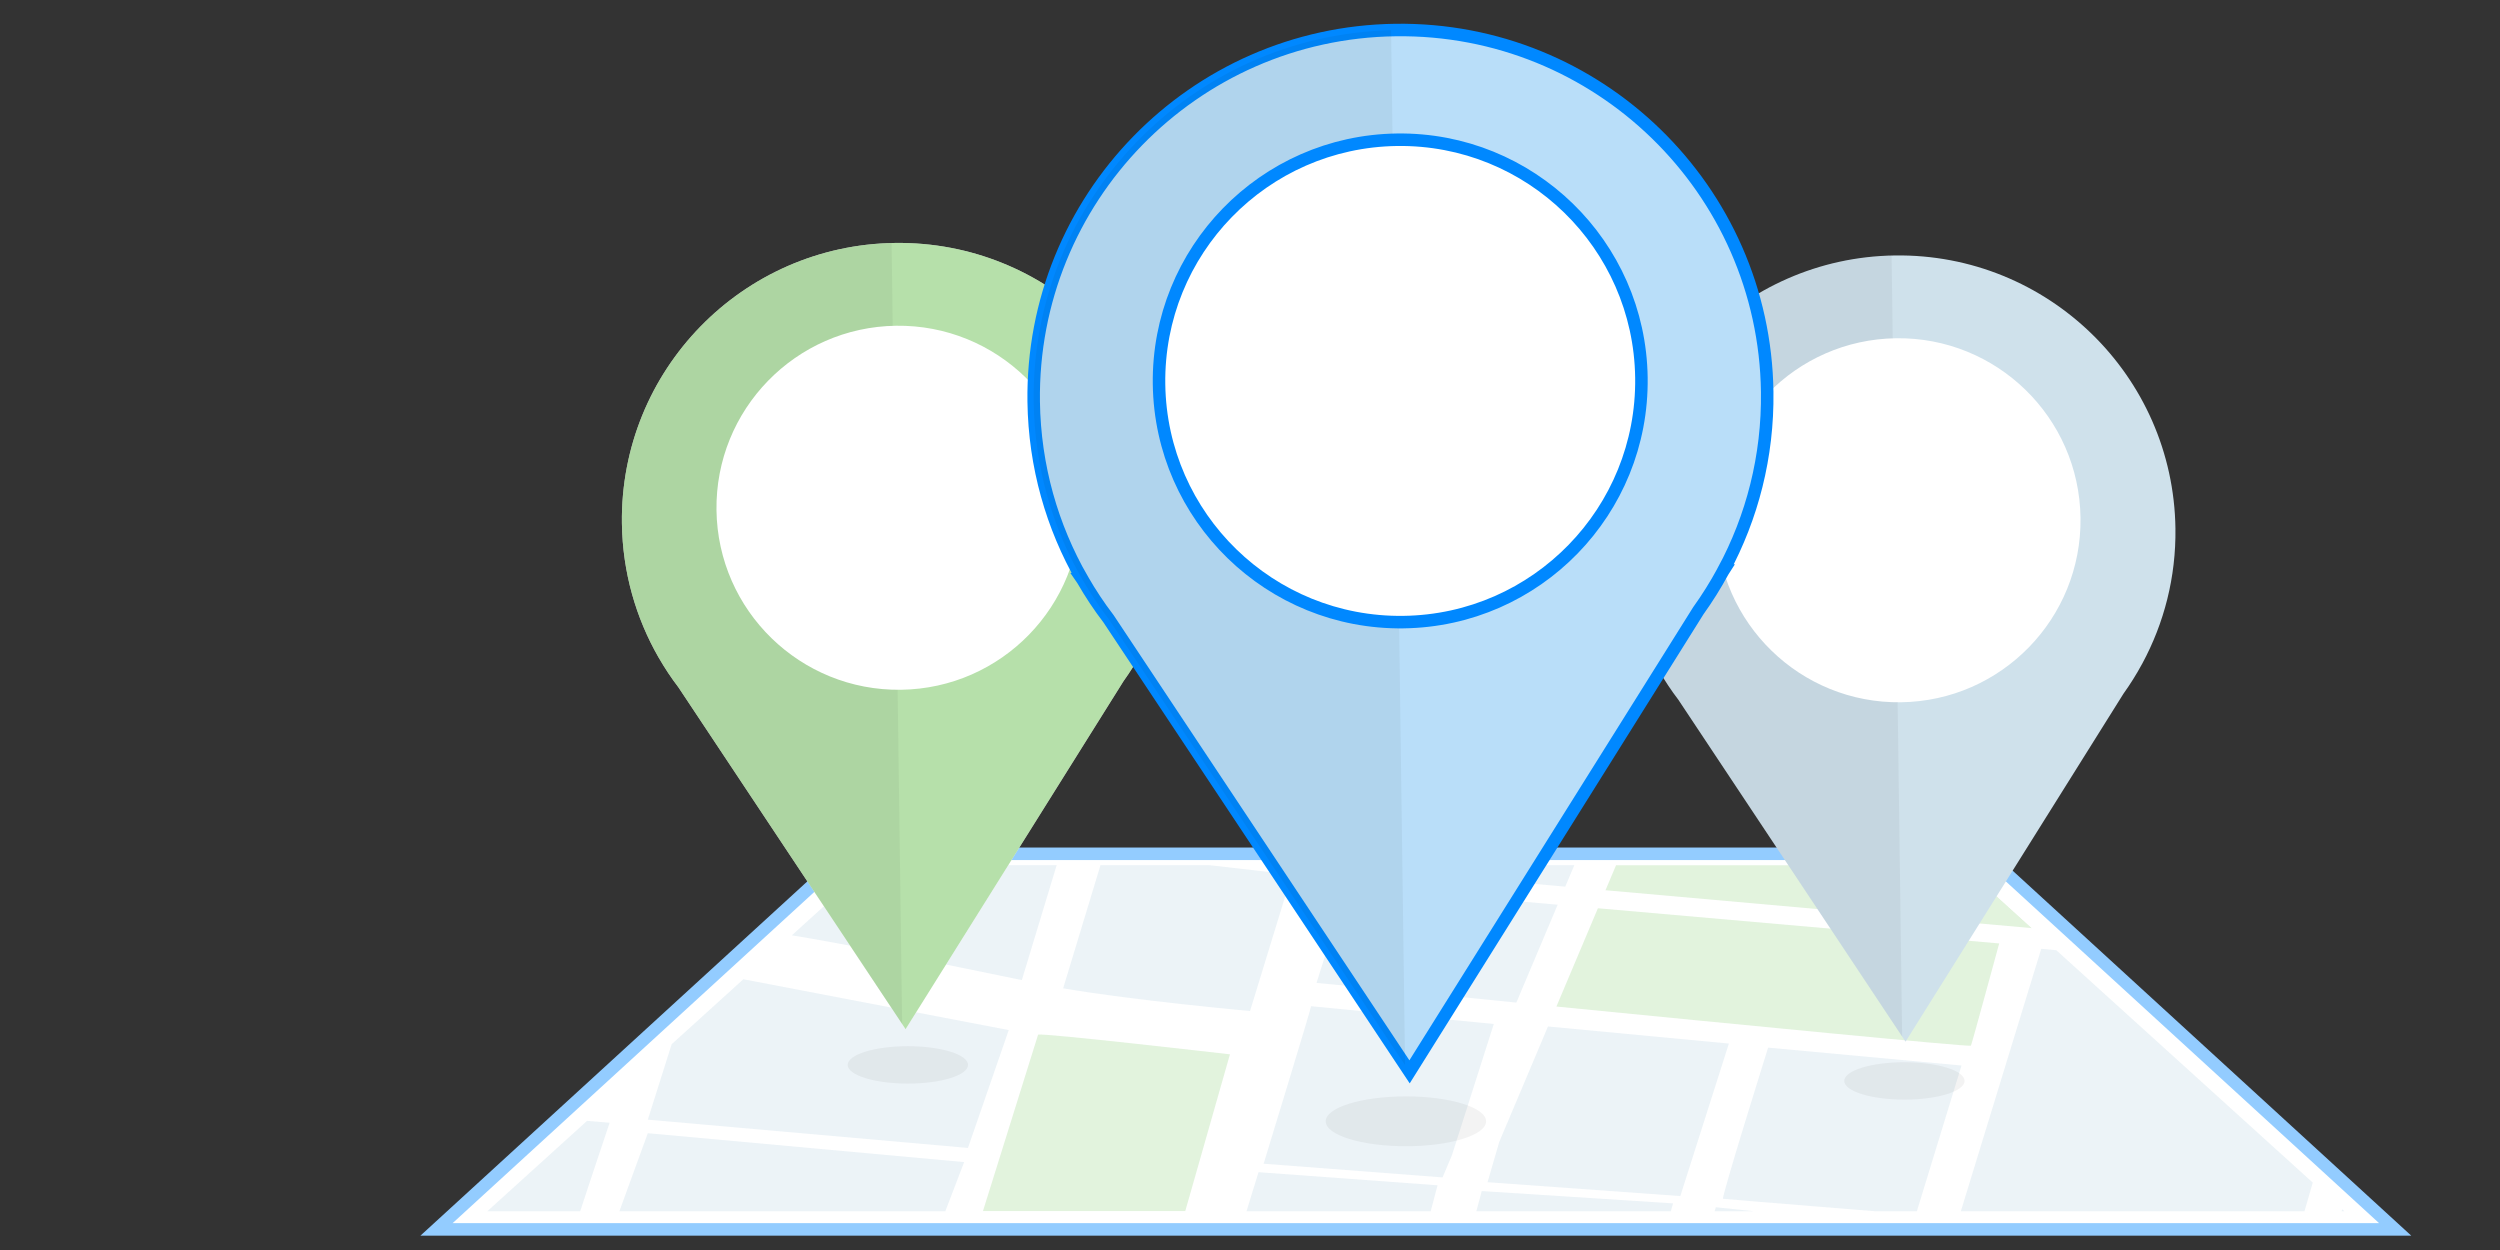 <?xml version="1.0" encoding="utf-8"?>
<!-- Generator: Adobe Illustrator 16.0.0, SVG Export Plug-In . SVG Version: 6.00 Build 0)  -->
<!DOCTYPE svg PUBLIC "-//W3C//DTD SVG 1.1//EN" "http://www.w3.org/Graphics/SVG/1.1/DTD/svg11.dtd">
<svg version="1.1" id="location_copy" xmlns="http://www.w3.org/2000/svg" xmlns:xlink="http://www.w3.org/1999/xlink" x="0px"
	 y="0px" width="400px" height="200px" viewBox="0 0 400 200" enable-background="new 0 0 400 200" xml:space="preserve">
<rect x="0" y="0" width="400" height="200" fill="#333333" stroke="none"/>
<g>
	<g>
		<g>
			<polygon fill="#FFFFFF" points="383.223,196.702 69.845,196.702 135.474,136.609 317.594,136.609 			"/>
			<polygon fill="none" stroke="#93CCFF" stroke-width="2" stroke-miterlimit="10" points="383.223,196.702 69.845,196.702 
				135.474,136.609 317.594,136.609 			"/>
		</g>
	</g>
	<g>
		<g>
			<defs>
				<polygon id="SVGID_1_" points="375.095,193.799 77.973,193.799 139.087,138.418 313.982,138.418 				"/>
			</defs>
			<clipPath id="SVGID_2_">
				<use xlink:href="#SVGID_1_"  overflow="visible"/>
			</clipPath>
			<g opacity="0.4" clip-path="url(#SVGID_2_)">
				<g>
					<polygon fill="#CFE1EB" points="154.874,183.67 161.396,164.814 111.218,155.201 103.651,179.146 					"/>
					<path fill="#CFE1EB" d="M154.264,185.936l-50.613-4.623c0,0-6.26,17.146-6.26,17.281c0,0.141,50.178,4.809,50.178,4.809
						L154.264,185.936z"/>
					<polygon fill="#CFE1EB" points="221.657,121.866 216.789,138.874 250.443,141.864 257.344,125.52 					"/>
					<path fill="#CFE1EB" d="M215.512,141.8l-4.867,15.466l10.26,0.985c0.016,0.002,9.142,0.914,21.711,2.16l6.609-15.657
						L215.512,141.8z"/>
					<polygon fill="#CFE1EB" points="379.468,156.618 326.597,151.813 310.363,204.805 364.395,208.748 					"/>
					<polygon fill="#CFE1EB" points="380.396,209.361 380.396,176.336 369.73,208.748 					"/>
					<path fill="#CFE1EB" d="M239.006,163.837l-29.232-2.843c0.059,0.183-7.594,25.201-7.594,25.201l28.631,2.19l1.5-3.559
						L239.006,163.837z"/>
					<polygon fill="#CFE1EB" points="238.008,189.154 268.85,191.372 276.618,166.971 247.678,164.236 239.875,182.725 					"/>
					<path fill="#CFE1EB" d="M275.691,191.803c0.35,0.063,30.843,2.526,30.843,2.526l7.306-23.845l-30.938-2.864
						C282.902,167.62,275.343,191.743,275.691,191.803z"/>
					<path fill="#CFE1EB" d="M193.481,214.168c0.348,0.063,29.337,2.714,29.337,2.714l7.189-27.235l-28.641-2.096
						C201.367,187.551,193.134,214.107,193.481,214.168z"/>
					<polygon fill="#CFE1EB" points="230.008,217.188 259.807,219.84 267.691,192.541 237.078,190.57 					"/>
					<polygon fill="#CFE1EB" points="266.417,220.516 300.738,223.475 304.797,196.361 274.534,193.157 					"/>
					<path fill="#CFE1EB" d="M176.664,136.502l-6.558,21.627c11.18,1.944,29.9,3.637,29.9,3.637l6.691-21.826L176.664,136.502z"/>
					<path fill="#CFE1EB" d="M115.799,148.152c3.508,0.42,6.922,0.869,9.769,1.315c9.899,1.563,26.907,5.076,37.924,7.349
						l6.396-21.092l-48.632-5.57L115.799,148.152z"/>
					<path fill="#CFE1EB" d="M91.564,197.829c-0.081-0.128,5.133-15.683,5.973-18.19l-25.192-2.07v18.461
						C72.345,196.027,91.65,197.969,91.564,197.829z"/>
				</g>
				<g opacity="0.6">
					<path fill="#85CC72" d="M196.791,168.693c0,0-30.351-3.508-30.699-3.142L154.264,203.4l31.83,2.82L196.791,168.693z"/>
					<polygon fill="#85CC72" points="256.88,142.438 380.396,153.415 380.396,130.553 263.789,126.063 					"/>
					<path fill="#85CC72" d="M315.348,167.311c0.175-0.369,4.521-16.359,4.521-16.359l-64.204-5.631l-6.64,15.727
						C276.823,163.794,315.235,167.545,315.348,167.311z"/>
				</g>
			</g>
		</g>
	</g>
	<ellipse opacity="0.05" enable-background="new    " cx="145.258" cy="170.384" rx="9.622" ry="2.99"/>
	<ellipse opacity="0.05" enable-background="new    " cx="304.705" cy="172.947" rx="9.622" ry="2.989"/>
	<ellipse opacity="0.05" enable-background="new    " cx="224.943" cy="179.41" rx="12.83" ry="3.986"/>
</g>
<g>
	<path fill="#CFE1EB" d="M342.793,106.134h-0.007c3.459-6.415,5.388-13.77,5.284-21.577c-0.33-24.458-20.427-44.016-44.881-43.684
		c-24.457,0.328-44.013,20.42-43.686,44.877c0.107,7.805,2.232,15.109,5.861,21.432h-0.004l0.06,0.088
		c0.94,1.631,1.976,3.199,3.115,4.686l36.353,54.712l34.863-55.671c1.09-1.521,2.086-3.113,2.98-4.766L342.793,106.134z"/>
	<path opacity="0.05" enable-background="new    " d="M302.657,40.893c-24.208,0.612-43.476,20.579-43.152,44.857
		c0.108,7.805,2.231,15.109,5.861,21.432h-0.005l0.061,0.088c0.939,1.631,1.975,3.199,3.115,4.686l35.807,53.896L302.657,40.893z"/>
	<path fill="#FFFFFF" d="M332.882,82.847c0.22,16.085-12.642,29.299-28.728,29.516c-16.086,0.215-29.299-12.646-29.518-28.73
		c-0.215-16.082,12.648-29.299,28.732-29.514C319.452,53.904,332.666,66.766,332.882,82.847z"/>
</g>
<g>
	<path fill="#FFFFFF" enable-background="new    " d="M182.793,104.134h-0.007c3.459-6.415,5.388-13.77,5.284-21.577
		c-0.33-24.458-20.426-44.016-44.88-43.684C118.733,39.2,99.178,59.292,99.505,83.75c0.108,7.805,2.232,15.11,5.861,21.432h-0.004
		l0.06,0.088c0.94,1.631,1.975,3.199,3.115,4.686l36.353,54.712l34.863-55.671c1.09-1.521,2.086-3.113,2.98-4.766L182.793,104.134z"
		/>
	<path opacity="0.6" fill="#85CC72" enable-background="new    " d="M182.793,104.134h-0.007c3.459-6.415,5.388-13.77,5.284-21.577
		c-0.33-24.458-20.426-44.016-44.88-43.684C118.733,39.2,99.178,59.292,99.505,83.75c0.108,7.805,2.232,15.11,5.861,21.432h-0.004
		l0.06,0.088c0.94,1.631,1.975,3.199,3.115,4.686l36.353,54.712l34.863-55.671c1.09-1.521,2.086-3.113,2.98-4.766L182.793,104.134z"
		/>
	<path opacity="0.05" enable-background="new    " d="M142.657,38.893c-24.208,0.612-43.476,20.579-43.152,44.857
		c0.108,7.805,2.232,15.11,5.861,21.432h-0.004l0.06,0.088c0.94,1.631,1.975,3.199,3.115,4.686l35.807,53.896L142.657,38.893z"/>
	<path fill="#FFFFFF" d="M172.882,80.847c0.22,16.085-12.642,29.299-28.728,29.516c-16.085,0.215-29.298-12.646-29.517-28.73
		c-0.215-16.082,12.648-29.299,28.732-29.514C159.452,51.904,172.666,64.766,172.882,80.847z"/>
</g>
<g>
	<path fill="#B9DEF9" stroke="#0088FF" stroke-width="2" stroke-miterlimit="10" d="M275.759,91.284h-0.009
		c4.584-8.501,7.141-18.248,7.002-28.593c-0.438-32.41-27.066-58.327-59.473-57.887c-32.408,0.435-58.322,27.059-57.888,59.468
		c0.143,10.342,2.959,20.022,7.767,28.399h-0.005l0.08,0.116c1.245,2.163,2.617,4.24,4.127,6.21l48.169,72.498l46.199-73.77
		c1.446-2.016,2.767-4.127,3.951-6.315L275.759,91.284z"/>
	<path opacity="0.05" enable-background="new    " d="M222.574,4.831c-32.079,0.811-57.612,27.271-57.183,59.442
		c0.143,10.342,2.959,20.022,7.767,28.399h-0.005l0.08,0.116c1.245,2.163,2.617,4.24,4.127,6.21l47.449,71.416L222.574,4.831z"/>
	<path fill="#FFFFFF" stroke="#0088FF" stroke-width="2" stroke-miterlimit="10" d="M262.627,60.427
		c0.289,21.315-16.754,38.826-38.068,39.112c-21.314,0.285-38.824-16.759-39.113-38.072c-0.286-21.31,16.758-38.824,38.074-39.109
		C244.829,22.072,262.34,39.116,262.627,60.427z"/>
</g>
</svg>
